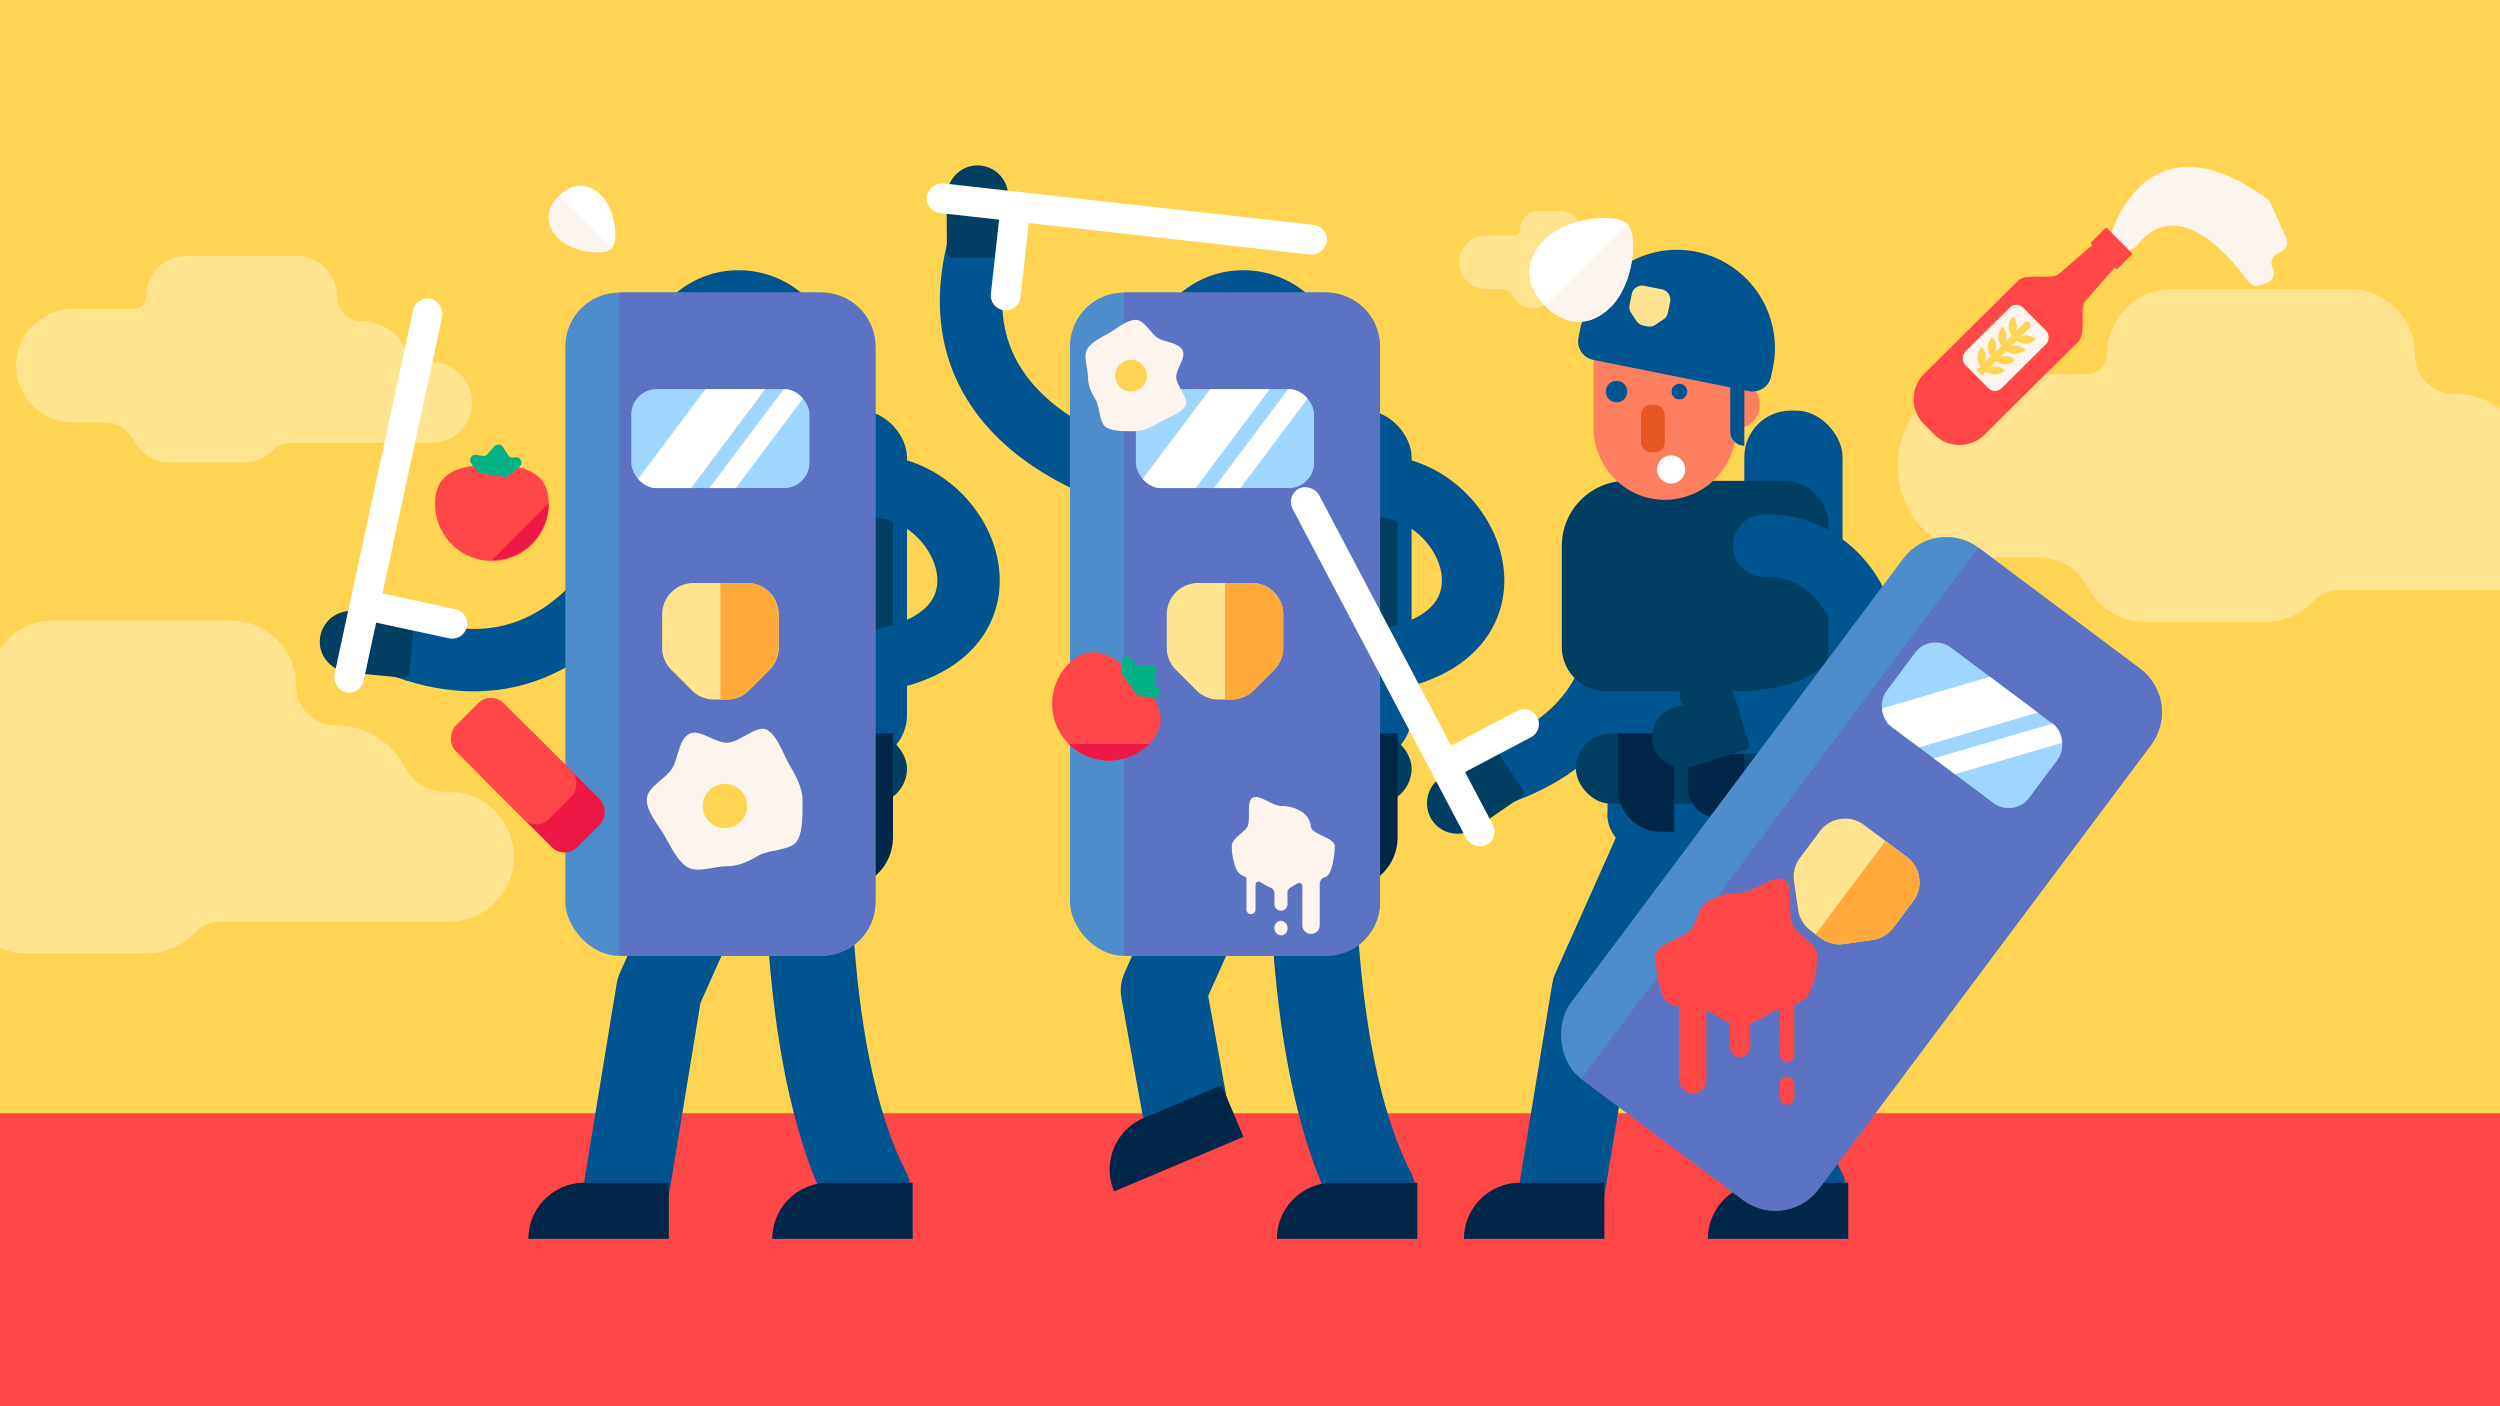 <?xml version="1.0" encoding="UTF-8"?> <svg xmlns="http://www.w3.org/2000/svg" xmlns:xlink="http://www.w3.org/1999/xlink" viewBox="0 0 1920 1080"><defs><clipPath id="a"><rect x="484.83" y="298.85" width="136.86" height="76" rx="19.48" style="fill:none"></rect></clipPath><clipPath id="b"><rect x="872.36" y="298.85" width="136.86" height="76" rx="19.48" style="fill:none"></rect></clipPath><clipPath id="c"><rect x="1446.04" y="519.09" width="136.86" height="76" rx="19.48" transform="translate(635.85 -796.43) rotate(36.81)" style="fill:none"></rect></clipPath></defs><title>Report_Police_Action</title><rect width="1920" height="1080" style="fill:#ffd452"></rect><rect x="-72" y="855" width="2034" height="288" style="fill:#ff4747"></rect><path d="M1972,353.45h-3.06a34.9,34.9,0,0,1-30.8-18.84,60.27,60.27,0,0,0-53.34-32.19h0a30.2,30.2,0,0,1-30.2-30.19v-.44A49.79,49.79,0,0,0,1804.76,222H1668.09a49.79,49.79,0,0,0-49.79,49.79h0a15.56,15.56,0,0,1-15.56,15.56h-74.92a70.37,70.37,0,0,0-70.37,70.37h0a70.38,70.38,0,0,0,70.37,70.37h38.08a42.12,42.12,0,0,1,37.26,22.74,49.88,49.88,0,0,0,44.21,26.77H1740a49.75,49.75,0,0,0,36.06-15.42,28.49,28.49,0,0,1,20.57-9H1972a49.89,49.89,0,0,0,49.89-49.89h0A49.89,49.89,0,0,0,1972,353.45Z" style="fill:#ffe38f"></path><path d="M1247.22,200.15h-.89a10.2,10.2,0,0,1-9-5.5,17.6,17.6,0,0,0-15.57-9.39h0a8.81,8.81,0,0,1-8.81-8.82v-.12a14.54,14.54,0,0,0-14.54-14.54H1182a14.54,14.54,0,0,0-14.53,14.54h0a4.54,4.54,0,0,1-4.54,4.54h-21.87a20.54,20.54,0,0,0-20.54,20.54h0a20.55,20.55,0,0,0,20.54,20.54h11.12a12.27,12.27,0,0,1,10.87,6.63,14.56,14.56,0,0,0,12.91,7.82h3.57a14.51,14.51,0,0,0,10.52-4.5,8.33,8.33,0,0,1,6-2.62h51.16a14.56,14.56,0,0,0,14.56-14.56h0A14.56,14.56,0,0,0,1247.22,200.15Z" style="fill:#ffe38f"></path><path d="M1502.51,582.7H1502a6.09,6.09,0,0,1-5.38-3.29,10.55,10.55,0,0,0-9.33-5.62h0a5.29,5.29,0,0,1-5.28-5.28v-.08a8.69,8.69,0,0,0-8.7-8.7h-23.89a8.69,8.69,0,0,0-8.7,8.7h0a2.72,2.72,0,0,1-2.72,2.72h-13.1a12.3,12.3,0,0,0-12.3,12.3h0a12.3,12.3,0,0,0,12.3,12.3h6.66a7.37,7.37,0,0,1,6.51,4,8.72,8.72,0,0,0,7.73,4.68H1462a8.72,8.72,0,0,0,6.31-2.7,5,5,0,0,1,3.59-1.57h30.65a8.72,8.72,0,0,0,8.72-8.72h0A8.73,8.73,0,0,0,1502.51,582.7Z" style="fill:#ffe38f"></path><path d="M331.64,278.23h-1.9a21.65,21.65,0,0,1-19.11-11.69,37.39,37.39,0,0,0-33.1-20h0a18.74,18.74,0,0,1-18.74-18.74v-.27a30.89,30.89,0,0,0-30.89-30.9H143.09a30.89,30.89,0,0,0-30.89,30.9h0a9.66,9.66,0,0,1-9.66,9.65H56.05a43.67,43.67,0,0,0-43.66,43.67h0a43.66,43.66,0,0,0,43.66,43.66H79.68a26.14,26.14,0,0,1,23.12,14.11,30.94,30.94,0,0,0,27.44,16.61h57.49a30.89,30.89,0,0,0,22.37-9.56,17.69,17.69,0,0,1,12.76-5.56H331.64a31,31,0,0,0,30.95-31h0A31,31,0,0,0,331.64,278.23Z" style="fill:#ffe38f"></path><path d="M649.21,301.39h-.85a9.69,9.69,0,0,1-8.56-5.24A16.76,16.76,0,0,0,625,287.21h0a8.4,8.4,0,0,1-8.4-8.4v-.12a13.84,13.84,0,0,0-13.84-13.84H581.64a13.84,13.84,0,0,0-13.84,13.84h0a4.32,4.32,0,0,1-4.33,4.32H517.56A19.57,19.57,0,0,0,498,302.58h0a19.56,19.56,0,0,0,19.56,19.56h10.59a11.73,11.73,0,0,1,10.36,6.32,13.84,13.84,0,0,0,12.29,7.44h33.93a13.85,13.85,0,0,0,10-4.28,7.92,7.92,0,0,1,5.72-2.49h48.73a13.87,13.87,0,0,0,13.87-13.87h0A13.87,13.87,0,0,0,649.21,301.39Z" style="fill:#ffe38f"></path><path d="M344.79,608.05h-3.06a34.91,34.91,0,0,1-30.8-18.83A60.27,60.27,0,0,0,257.59,557h0a30.2,30.2,0,0,1-30.2-30.2v-.43a49.79,49.79,0,0,0-49.79-49.79H40.93A49.79,49.79,0,0,0-8.86,526.4h0A15.55,15.55,0,0,1-24.42,542H-99.34a70.38,70.38,0,0,0-70.37,70.37h0A70.38,70.38,0,0,0-99.34,682.7h38.08A42.12,42.12,0,0,1-24,705.44,49.88,49.88,0,0,0,20.21,732.2h92.65a49.73,49.73,0,0,0,36.06-15.41,28.49,28.49,0,0,1,20.57-9h175.3a49.89,49.89,0,0,0,49.89-49.89h0A49.89,49.89,0,0,0,344.79,608.05Z" style="fill:#ffe38f"></path><path d="M1391.68,449.5h-1.15a13.09,13.09,0,0,1-11.55-7.07,22.63,22.63,0,0,0-20-12.07h0A11.32,11.32,0,0,1,1347.65,419v-.17A18.68,18.68,0,0,0,1329,400.2h-21.1a18.67,18.67,0,0,0-18.67,18.67h0a5.83,5.83,0,0,1-5.84,5.84h-28.09a26.39,26.39,0,0,0-26.4,26.39h0a26.39,26.39,0,0,0,26.4,26.39h14.28a15.8,15.8,0,0,1,14,8.53,18.71,18.71,0,0,0,16.58,10h4.59a18.64,18.64,0,0,0,13.52-5.78,10.73,10.73,0,0,1,7.72-3.36h65.75a18.71,18.71,0,0,0,18.71-18.71h0A18.71,18.71,0,0,0,1391.68,449.5Z" style="fill:#ffe38f"></path><path d="M621.1,606.44S610.05,805.5,666.51,915" style="fill:none;stroke:#005490;stroke-linecap:round;stroke-linejoin:round;stroke-width:65.887px"></path><polyline points="575.85 604.58 506.12 760.73 481.62 910.02" style="fill:none;stroke:#005490;stroke-linecap:round;stroke-linejoin:round;stroke-width:65.887px"></polyline><rect x="621.1" y="315.34" width="75.47" height="269.54" rx="35.7" style="fill:#005490"></rect><path d="M505.54,380.55s-51,172.84-200.43,114.36" style="fill:none;stroke:#005490;stroke-miterlimit:10;stroke-width:47.918px"></path><path d="M301.9,463.52l-7.93-5a10.1,10.1,0,0,0-13.33,2.07,9.76,9.76,0,0,0-1.36,9.53l-7.78-.75a23.63,23.63,0,0,0-25.88,22.81c-.4,12.57,9.62,23.07,22.15,24.28l41.8,4a4.44,4.44,0,0,0,4.83-4L318,478.86a8,8,0,0,0-3.72-7.55Z" style="fill:#003e64"></path><rect x="286.79" y="225.91" width="22.91" height="309.27" rx="11.45" transform="translate(509.48 815.46) rotate(-167.82)" style="fill:#fff"></rect><path d="M283.94,477.09l60.94,13.13a11.46,11.46,0,0,0,13.61-8.78h0a11.44,11.44,0,0,0-8.78-13.61L288.77,454.7a11.43,11.43,0,0,0-8.62,1.57h0A11.45,11.45,0,0,0,283.94,477.09Z" style="fill:#fff"></path><path d="M536.32,380.55H641.79a20.28,20.28,0,0,1,20.28,20.28V628a0,0,0,0,1,0,0H516a0,0,0,0,1,0,0V400.83a20.28,20.28,0,0,1,20.28-20.28Z" style="fill:#005490"></path><path d="M530.93,369.25H651.6a34.19,34.19,0,0,1,34.19,34.19v93.34A34.19,34.19,0,0,1,651.6,531H515.14a34.19,34.19,0,0,1-34.19-34.19V419.24A50,50,0,0,1,530.93,369.25Z" style="fill:#003e64"></path><rect x="516.04" y="599.6" width="146.03" height="54.76" rx="27.38" style="fill:#005490"></rect><path d="M614.78,329.09a54.76,54.76,0,0,1-56.3,54.74c-29.83-.81-53.22-26-53.22-55.88V281a24.9,24.9,0,0,1,24.9-24.9h59.72a24.9,24.9,0,0,1,24.9,24.9Z" style="fill:#fe7e60"></path><circle cx="614.78" cy="310.84" r="18.25" style="fill:#fe7e60"></circle><rect x="541.77" y="310.84" width="18.25" height="36.51" rx="7.64" style="fill:#e85625"></rect><rect x="541.77" y="355.46" width="27.38" height="10.14" rx="5.07" style="fill:#e85625"></rect><path d="M642.67,283a75.46,75.46,0,0,0-76.47-75.46c-41.48.53-74.47,35.11-74.47,76.58v6a14.45,14.45,0,0,0,14.46,14.46h122a14.46,14.46,0,0,0,14.47-14.46Z" style="fill:#005490"></path><path d="M610.32,304.56H621.1a0,0,0,0,1,0,0v53.91a0,0,0,0,1,0,0h0a10.78,10.78,0,0,1-10.78-10.78V304.56A0,0,0,0,1,610.32,304.56Z" style="fill:#005490"></path><rect x="491.73" y="563.32" width="204.85" height="53.91" rx="26.95" style="fill:#003e64"></rect><path d="M513.63,908.32v43.13H405.81a43.13,43.13,0,0,1,43.13-43.13Z" style="fill:#002749"></path><path d="M700.94,908.32v43.13H593.13a43.12,43.12,0,0,1,43.12-43.13Z" style="fill:#002749"></path><path d="M631.89,563.32h53.91a0,0,0,0,1,0,0v79.9a38.7,38.7,0,0,1-38.7,38.7H631.89a0,0,0,0,1,0,0V563.32A0,0,0,0,1,631.89,563.32Z" style="fill:#002749"></path><path d="M524.07,563.32H567.2a0,0,0,0,1,0,0v75.47a0,0,0,0,1,0,0H556.87a32.8,32.8,0,0,1-32.8-32.8V563.32A0,0,0,0,1,524.07,563.32Z" style="fill:#002749"></path><rect x="577.98" y="552.54" width="43.13" height="75.47" rx="21.56" style="fill:#002749"></rect><path d="M533.34,241h13.81a8.13,8.13,0,0,1,8.13,8.13v8.55a8.09,8.09,0,0,1-2.38,5.75l-5.26,5.26a8.14,8.14,0,0,1-5.75,2.39H538.6a8.1,8.1,0,0,1-5.75-2.39l-5.26-5.26a8.1,8.1,0,0,1-2.39-5.75v-8.55A8.13,8.13,0,0,1,533.34,241Z" style="fill:#ffe38f"></path><path d="M586.92,283.59H504.35a12.62,12.62,0,0,0-12.62,12.62v17.3a12.62,12.62,0,0,0,12.62,12.61h14.33l5.39-10.78h21.56L551,326.12h35.9a12.62,12.62,0,0,0,12.62-12.61v-17.3A12.62,12.62,0,0,0,586.92,283.59Z" style="fill:#9ed6ff"></path><circle cx="513.09" cy="300.75" r="6.97" style="fill:#005490"></circle><polygon points="539.8 283.59 507.9 326.13 518.68 326.13 524.07 315.34 545.63 315.34 546.71 317.5 572.14 283.59 539.8 283.59" style="fill:#fff"></polygon><circle cx="560.23" cy="300.75" r="6.97" style="fill:#005490"></circle><path d="M666.51,373.72C748,369.25,804,516,627.47,509.64" style="fill:none;stroke:#005490;stroke-linecap:round;stroke-linejoin:round;stroke-width:47.918px"></path><path d="M622.87,481l-9.24-1.52a10.11,10.11,0,0,0-11.5,7.05,9.77,9.77,0,0,0,2.43,9.32l-7.47,2.31a23.61,23.61,0,0,0-15.06,31c4.48,11.75,17.78,17.57,29.8,13.85L652,530.66a4.43,4.43,0,0,0,2.92-5.54L643.67,489a8,8,0,0,0-6.34-5.53Z" style="fill:#003e64"></path><rect x="434.19" y="224.69" width="238.14" height="509.36" rx="41.38" style="fill:#4e8dcb"></rect><path d="M475.56,224.69H631a41.38,41.38,0,0,1,41.38,41.37V692.67A41.38,41.38,0,0,1,631,734.05H475.56" style="fill:#5b73c2"></path><rect x="484.83" y="298.85" width="136.86" height="76" rx="19.48" style="fill:#9ed6ff"></rect><g style="clip-path:url(#a)"><polyline points="514.67 396.25 601.29 280.75 555.38 280.75 446.72 425.63 483.45 425.63" style="fill:#fff"></polyline><polyline points="549.08 396.25 635.7 280.75 615.38 280.75 506.72 425.63 517.86 425.63" style="fill:#fff"></polyline></g><path d="M532.7,447.74h41.11A24.2,24.2,0,0,1,598,471.94v25.44a24.18,24.18,0,0,1-7.08,17.11l-15.66,15.66a24.19,24.19,0,0,1-17.11,7.09h-9.79a24.17,24.17,0,0,1-17.1-7.09L515.6,514.49a24.19,24.19,0,0,1-7.09-17.11V471.94A24.2,24.2,0,0,1,532.7,447.74Z" style="fill:#ffe38f"></path><path d="M553.26,447.74h20.55A24.2,24.2,0,0,1,598,471.94v25.44a24.18,24.18,0,0,1-7.08,17.11l-15.66,15.66a24.19,24.19,0,0,1-17.11,7.09h-4.89" style="fill:#ffaa3b"></path><path d="M1008.64,606.44s-11,199.06,45.41,308.57" style="fill:none;stroke:#005490;stroke-linecap:round;stroke-linejoin:round;stroke-width:65.887px"></path><polyline points="963.39 604.58 893.66 760.73 909.37 847.39" style="fill:none;stroke:#005490;stroke-linecap:round;stroke-linejoin:round;stroke-width:65.887px"></polyline><rect x="1008.64" y="315.34" width="75.47" height="269.54" rx="35.7" style="fill:#005490"></rect><path d="M893.08,373.72s-183.9-32.58-140.8-187.18" style="fill:none;stroke:#005490;stroke-miterlimit:10;stroke-width:47.918px"></path><path d="M783.18,180.18l4.14-8.39a10.1,10.1,0,0,0-3.4-13,9.72,9.72,0,0,0-9.62-.39l0-7.82A23.61,23.61,0,0,0,749,127.09C736.41,128,727,139,727,151.57l.21,42a4.42,4.42,0,0,0,4.44,4.4l37.87-.18a8,8,0,0,0,7.13-4.46Z" style="fill:#003e64"></path><rect x="853.91" y="13.53" width="22.91" height="309.27" rx="11.45" transform="translate(601.97 1009.45) rotate(-83.61)" style="fill:#fff"></rect><path d="M767.86,163.68,761,225.63a11.45,11.45,0,0,0,10.11,12.66h0a11.44,11.44,0,0,0,12.65-10.11l6.91-62a11.46,11.46,0,0,0-2.43-8.42h0A11.46,11.46,0,0,0,767.86,163.68Z" style="fill:#fff"></path><path d="M923.86,380.55h105.47a20.28,20.28,0,0,1,20.28,20.28V628a0,0,0,0,1,0,0h-146a0,0,0,0,1,0,0V400.83A20.28,20.28,0,0,1,923.86,380.55Z" style="fill:#005490"></path><path d="M918.47,369.25h120.67a34.19,34.19,0,0,1,34.19,34.19v93.34A34.19,34.19,0,0,1,1039.14,531H902.68a34.19,34.19,0,0,1-34.19-34.19V419.24A50,50,0,0,1,918.47,369.25Z" style="fill:#003e64"></path><rect x="903.58" y="599.6" width="146.03" height="54.76" rx="27.38" style="fill:#005490"></rect><path d="M1002.32,329.09A54.76,54.76,0,0,1,946,383.83c-29.83-.81-53.22-26-53.22-55.88V281a24.9,24.9,0,0,1,24.9-24.9h59.72a24.9,24.9,0,0,1,24.9,24.9Z" style="fill:#fe7e60"></path><circle cx="1002.32" cy="310.84" r="18.25" style="fill:#fe7e60"></circle><rect x="929.3" y="310.84" width="18.25" height="36.51" rx="7.64" style="fill:#e85625"></rect><rect x="929.3" y="355.46" width="27.38" height="10.14" rx="5.07" style="fill:#e85625"></rect><path d="M1030.21,283a75.47,75.47,0,0,0-76.48-75.46c-41.47.53-74.46,35.11-74.46,76.58v6a14.45,14.45,0,0,0,14.46,14.46h122a14.46,14.46,0,0,0,14.47-14.46Z" style="fill:#005490"></path><path d="M997.86,304.56h10.78a0,0,0,0,1,0,0v53.91a0,0,0,0,1,0,0h0a10.78,10.78,0,0,1-10.78-10.78V304.56A0,0,0,0,1,997.86,304.56Z" style="fill:#005490"></path><rect x="879.27" y="563.32" width="204.85" height="53.91" rx="26.95" style="fill:#003e64"></rect><path d="M938.2,833.4,955,873.14,855.6,915h0a43.12,43.12,0,0,1,23-56.49Z" style="fill:#002749"></path><path d="M1088.48,908.32v43.13H980.66a43.13,43.13,0,0,1,43.13-43.13Z" style="fill:#002749"></path><path d="M1019.42,563.32h53.91a0,0,0,0,1,0,0v79.9a38.7,38.7,0,0,1-38.7,38.7h-15.21a0,0,0,0,1,0,0V563.32A0,0,0,0,1,1019.42,563.32Z" style="fill:#002749"></path><path d="M911.61,563.32h43.13a0,0,0,0,1,0,0v75.47a0,0,0,0,1,0,0H944.41a32.8,32.8,0,0,1-32.8-32.8V563.32A0,0,0,0,1,911.61,563.32Z" style="fill:#002749"></path><rect x="965.52" y="552.54" width="43.13" height="75.47" rx="21.56" style="fill:#002749"></rect><path d="M920.87,241h13.82a8.13,8.13,0,0,1,8.13,8.13v8.55a8.09,8.09,0,0,1-2.38,5.75l-5.26,5.26a8.14,8.14,0,0,1-5.75,2.39h-3.29a8.1,8.1,0,0,1-5.75-2.39l-5.27-5.26a8.14,8.14,0,0,1-2.38-5.75v-8.55A8.13,8.13,0,0,1,920.87,241Z" style="fill:#ffe38f"></path><path d="M974.46,283.59H891.89a12.62,12.62,0,0,0-12.62,12.62v17.3a12.62,12.62,0,0,0,12.62,12.61h14.33l5.39-10.78h21.56l5.39,10.78h35.9a12.62,12.62,0,0,0,12.62-12.61v-17.3A12.62,12.62,0,0,0,974.46,283.59Z" style="fill:#9ed6ff"></path><circle cx="900.63" cy="300.75" r="6.97" style="fill:#005490"></circle><polygon points="927.34 283.59 895.44 326.13 906.22 326.13 911.61 315.34 933.17 315.34 934.25 317.5 959.68 283.59 927.34 283.59" style="fill:#fff"></polygon><circle cx="947.77" cy="300.75" r="6.97" style="fill:#005490"></circle><path d="M1054.05,373.72c81.45-4.47,137.45,142.28-39,135.92" style="fill:none;stroke:#005490;stroke-linecap:round;stroke-linejoin:round;stroke-width:47.918px"></path><path d="M1010.41,481l-9.24-1.52a10.11,10.11,0,0,0-11.5,7.05,9.77,9.77,0,0,0,2.43,9.32l-7.47,2.31a23.61,23.61,0,0,0-15.06,31c4.48,11.75,17.78,17.57,29.8,13.85l40.12-12.41a4.43,4.43,0,0,0,2.92-5.54L1031.21,489a8,8,0,0,0-6.34-5.53Z" style="fill:#003e64"></path><rect x="821.73" y="224.69" width="238.14" height="509.36" rx="41.38" style="fill:#4e8dcb"></rect><path d="M863.1,224.69h155.39a41.38,41.38,0,0,1,41.38,41.37V692.67a41.38,41.38,0,0,1-41.38,41.38H863.1" style="fill:#5b73c2"></path><rect x="872.36" y="298.85" width="136.86" height="76" rx="19.48" style="fill:#9ed6ff"></rect><g style="clip-path:url(#b)"><polyline points="902.21 396.25 988.83 280.75 942.92 280.75 834.26 425.63 870.99 425.63" style="fill:#fff"></polyline><polyline points="936.62 396.25 1023.24 280.75 1002.92 280.75 894.26 425.63 905.4 425.63" style="fill:#fff"></polyline></g><path d="M920.24,447.74h41.11a24.2,24.2,0,0,1,24.19,24.2v25.44a24.22,24.22,0,0,1-7.08,17.11L962.8,530.15a24.19,24.19,0,0,1-17.11,7.09H935.9a24.17,24.17,0,0,1-17.1-7.09l-15.66-15.66a24.19,24.19,0,0,1-7.09-17.11V471.94A24.2,24.2,0,0,1,920.24,447.74Z" style="fill:#ffe38f"></path><path d="M940.8,447.74h20.55a24.2,24.2,0,0,1,24.19,24.2v25.44a24.22,24.22,0,0,1-7.08,17.11L962.8,530.15a24.19,24.19,0,0,1-17.11,7.09H940.8" style="fill:#ffaa3b"></path><path d="M1339.64,606.44S1328.58,805.5,1385,915" style="fill:none;stroke:#005490;stroke-linecap:round;stroke-linejoin:round;stroke-width:65.887px"></path><polyline points="1294.38 604.58 1224.65 760.73 1200.15 910.02" style="fill:none;stroke:#005490;stroke-linecap:round;stroke-linejoin:round;stroke-width:65.887px"></polyline><rect x="1339.64" y="315.34" width="75.47" height="269.54" rx="35.7" style="fill:#005490"></rect><path d="M1228.73,385.74s71.7,158.41-80.4,209.61" style="fill:none;stroke:#005490;stroke-miterlimit:10;stroke-width:47.918px"></path><path d="M1125.71,573.36l-9.27,1.29a10.09,10.09,0,0,0-8.89,10.14,9.74,9.74,0,0,0,5.08,8.18l-6.45,4.43a23.62,23.62,0,0,0-5.18,34.1c7.78,9.89,22.2,11.5,32.57,4.38l34.64-23.76a4.43,4.43,0,0,0,1.14-6.15l-21.42-31.22a8,8,0,0,0-7.7-3.4Z" style="fill:#003e64"></path><rect x="1058.14" y="357.49" width="22.91" height="309.27" rx="11.45" transform="translate(2254.6 466.47) rotate(152.21)" style="fill:#fff"></rect><path d="M1120.66,595.3l55.13-29.09a11.45,11.45,0,0,0,4.79-15.47h0a11.46,11.46,0,0,0-15.47-4.8L1110,575a11.48,11.48,0,0,0-5.6,6.75h0A11.45,11.45,0,0,0,1120.66,595.3Z" style="fill:#fff"></path><path d="M1254.85,380.55h105.47a20.28,20.28,0,0,1,20.28,20.28V628a0,0,0,0,1,0,0h-146a0,0,0,0,1,0,0V400.83A20.28,20.28,0,0,1,1254.85,380.55Z" style="fill:#005490"></path><path d="M1249.47,369.25h120.67a34.19,34.19,0,0,1,34.19,34.19v93.34A34.19,34.19,0,0,1,1370.13,531H1233.67a34.19,34.19,0,0,1-34.19-34.19V419.24A50,50,0,0,1,1249.47,369.25Z" style="fill:#003e64"></path><rect x="1234.57" y="599.6" width="146.03" height="54.76" rx="27.38" style="fill:#005490"></rect><path d="M1333.32,329.09A54.76,54.76,0,0,1,1277,383.83c-29.82-.81-53.22-26-53.22-55.88V281a24.9,24.9,0,0,1,24.9-24.9h59.72a24.9,24.9,0,0,1,24.91,24.9Z" style="fill:#fe7e60"></path><circle cx="1283.46" cy="360.53" r="10.82" style="fill:#fff"></circle><circle cx="1333.32" cy="310.84" r="18.25" style="fill:#fe7e60"></circle><rect x="1260.3" y="310.84" width="18.25" height="36.51" rx="7.64" style="fill:#e85625"></rect><path d="M1328.86,288.39h10.78a0,0,0,0,1,0,0V342.3a0,0,0,0,1,0,0h0a10.78,10.78,0,0,1-10.78-10.78V288.39A0,0,0,0,1,1328.86,288.39Z" style="fill:#005490"></path><rect x="1210.26" y="563.32" width="204.85" height="53.91" rx="26.95" style="fill:#003e64"></rect><path d="M1232.16,908.32v43.13H1124.34a43.13,43.13,0,0,1,43.13-43.13Z" style="fill:#002749"></path><path d="M1419.47,908.32v43.13H1311.66a43.13,43.13,0,0,1,43.12-43.13Z" style="fill:#002749"></path><path d="M1350.42,563.32h53.91a0,0,0,0,1,0,0v79.9a38.7,38.7,0,0,1-38.7,38.7h-15.21a0,0,0,0,1,0,0V563.32A0,0,0,0,1,1350.42,563.32Z" style="fill:#002749"></path><path d="M1242.61,563.32h43.13a0,0,0,0,1,0,0v75.47a0,0,0,0,1,0,0H1275.4a32.8,32.8,0,0,1-32.8-32.8V563.32A0,0,0,0,1,1242.61,563.32Z" style="fill:#002749"></path><rect x="1296.51" y="552.54" width="43.13" height="75.47" rx="21.56" style="fill:#002749"></rect><path d="M1361.65,282.17a75.46,75.46,0,0,0-60.09-89.05c-40.77-7.65-79.93,19.74-88.11,60.4l-1.18,5.86a14.47,14.47,0,0,0,11.33,17l119.62,24a14.45,14.45,0,0,0,17-11.33Z" style="fill:#005490"></path><path d="M1262.74,219.48l13.54,2.73a8.12,8.12,0,0,1,6.37,9.57l-1.69,8.39a8.11,8.11,0,0,1-3.46,5.16l-6.2,4.13a8.18,8.18,0,0,1-6.11,1.2L1262,250a8.12,8.12,0,0,1-5.17-3.47l-4.12-6.2a8.07,8.07,0,0,1-1.2-6.1l1.68-8.39A8.14,8.14,0,0,1,1262.74,219.48Z" style="fill:#ffe38f"></path><circle cx="1241.51" cy="300.75" r="8.24" style="fill:#005490"></circle><circle cx="1289.78" cy="300.75" r="6" style="fill:#005490"></circle><path d="M1354.79,419.09c81.45-4.47,137.45,142.28-39,135.92" style="fill:none;stroke:#005490;stroke-linecap:round;stroke-linejoin:round;stroke-width:47.918px"></path><path d="M1311.15,526.4l-9.24-1.52a10.1,10.1,0,0,0-11.49,7.06,9.72,9.72,0,0,0,2.42,9.31l-7.47,2.32a23.62,23.62,0,0,0-15.06,31c4.49,11.75,17.79,17.57,29.8,13.85L1340.24,576a4.41,4.41,0,0,0,2.91-5.53L1332,534.32a8,8,0,0,0-6.34-5.53Z" style="fill:#003e64"></path><rect x="1310" y="416.5" width="238.14" height="509.36" rx="41.38" transform="translate(687.19 -722.5) rotate(36.81)" style="fill:#4e8dcb"></rect><path d="M1519.49,420.74l124.4,93.11a41.38,41.38,0,0,1,8.33,57.92L1396.58,913.3a41.37,41.37,0,0,1-57.92,8.33l-124.4-93.11" style="fill:#5b73c2"></path><rect x="1446.04" y="519.09" width="136.86" height="76" rx="19.48" transform="translate(635.85 -796.43) rotate(36.81)" style="fill:#9ed6ff"></rect><g style="clip-path:url(#c)"><polyline points="1447.99 581.52 1586.55 540.96 1549.8 513.45 1375.99 564.33 1405.39 586.33" style="fill:#fff"></polyline><polyline points="1475.53 602.13 1614.09 561.58 1597.83 549.4 1424.02 600.28 1432.94 606.95" style="fill:#fff"></polyline></g><path d="M1431.57,633.55l32.91,24.63a24.2,24.2,0,0,1,4.87,33.87l-15.25,20.37a24.15,24.15,0,0,1-15.92,9.45L1416.26,725a24.21,24.21,0,0,1-18-4.57l-7.83-5.87a24.15,24.15,0,0,1-9.45-15.92l-3.15-21.92a24.17,24.17,0,0,1,4.57-17.94l15.25-20.38A24.2,24.2,0,0,1,1431.57,633.55Z" style="fill:#ffe38f"></path><path d="M1448,645.87l16.46,12.31a24.2,24.2,0,0,1,4.87,33.87l-15.25,20.37a24.15,24.15,0,0,1-15.92,9.45L1416.26,725a24.21,24.21,0,0,1-18-4.57l-3.91-2.94" style="fill:#ffaa3b"></path><path d="M1622.24,177.16c4.08-11.94,33.84-87,119.11-24.22a8.08,8.08,0,0,1,2.55,3.18l11.91,26.51a8,8,0,0,1-3.31,10.28l-4,2.34a8.05,8.05,0,0,0-3.12,10.68h0a8.06,8.06,0,0,1-4.31,11.25l-5.07,1.91a8,8,0,0,1-9.38-2.85c-12.13-17-53.72-68.64-85.88-27.22a8.07,8.07,0,0,1-10.49,2c-5.34-3.17-7.36-6.61-8.1-9A7.87,7.87,0,0,1,1622.24,177.16Z" style="fill:#fcf4ed"></path><path d="M1624.91,206.21h0a1.08,1.08,0,0,0,1.52,0l10.62-10.54a1.07,1.07,0,0,0,0-1.52l-18.67-18.82a1.07,1.07,0,0,0-1.52,0l-10.62,10.53a1.07,1.07,0,0,0,0,1.52h0a1.08,1.08,0,0,1-.52,1.81l-25.43,22c-7.17,3.44-24.36-1.62-30.62,4.58l-71.89,71.29a27.34,27.34,0,0,0-.17,38.66l7.86,7.92a27.33,27.33,0,0,0,38.66.16L1596,262.54c6.26-6.21,1.34-23.44,4.84-30.58l22.24-25.25A1.08,1.08,0,0,1,1624.91,206.21Z" style="fill:#ff4747"></path><rect x="1520.52" y="235.9" width="39.61" height="62.58" rx="7.24" transform="translate(645.5 -1014.71) rotate(45.24)" style="fill:#fcf4ed"></rect><path d="M1531.81,281.32a11.59,11.59,0,0,0-7.93,3.09,11.56,11.56,0,0,0,15.83.07A11.58,11.58,0,0,0,1531.81,281.32Z" style="fill:#ffd452"></path><path d="M1539.76,273.44a11.54,11.54,0,0,0-7.93,3.09,11.59,11.59,0,0,0,15.83.07A11.53,11.53,0,0,0,1539.76,273.44Z" style="fill:#ffd452"></path><path d="M1547.71,265.55a11.55,11.55,0,0,0-7.93,3.1,11.59,11.59,0,0,0,15.83.07A11.58,11.58,0,0,0,1547.71,265.55Z" style="fill:#ffd452"></path><path d="M1555.66,257.67a11.55,11.55,0,0,0-7.93,3.1,11.57,11.57,0,0,0,15.83.06A11.58,11.58,0,0,0,1555.66,257.67Z" style="fill:#ffd452"></path><path d="M1525.07,274.52a11.58,11.58,0,0,1-3.17,7.9,11.59,11.59,0,0,1,.07-15.83A11.57,11.57,0,0,1,1525.07,274.52Z" style="fill:#ffd452"></path><path d="M1533,266.64a11.53,11.53,0,0,1-3.16,7.9,11.59,11.59,0,0,1,.07-15.83A11.5,11.5,0,0,1,1533,266.64Z" style="fill:#ffd452"></path><path d="M1541,258.75a11.54,11.54,0,0,1-3.16,7.91,11.6,11.6,0,0,1,.07-15.84A11.53,11.53,0,0,1,1541,258.75Z" style="fill:#ffd452"></path><path d="M1548.91,250.87a11.51,11.51,0,0,1-3.16,7.9,11.59,11.59,0,0,1,.07-15.83A11.53,11.53,0,0,1,1548.91,250.87Z" style="fill:#ffd452"></path><path d="M1518.06,284.45l36.88-36.68a2.75,2.75,0,0,1,3.89,0h0a2.75,2.75,0,0,1,0,3.89l-36.87,36.68" style="fill:#ffd452"></path><path d="M421.4,386.47a43.63,43.63,0,1,1-87.25,0c0-24.09,19.53-29.47,43.62-29.47S421.4,362.38,421.4,386.47Z" style="fill:#ff4747"></path><path d="M366.79,362l-4.84-6.1a4.1,4.1,0,0,1,3.9-6.58l4.71.81a4.09,4.09,0,0,0,3.74-1.31l5.42-6.06a4.09,4.09,0,0,1,6.49.5l4.12,6.34a4.07,4.07,0,0,0,4.12,1.81l1.25-.22a4.1,4.1,0,0,1,3.28,7.21l-8.53,7a4.11,4.11,0,0,1-3.2.88l-17.87-2.74A4.09,4.09,0,0,1,366.79,362Z" style="fill:#00b286"></path><path d="M421.4,386.47a43.63,43.63,0,0,1-43.63,43.63" style="fill:#ed1846"></path><path d="M882.53,571.37a43.62,43.62,0,1,1-61.69-61.7c17-17,34.65-7,51.68,10S899.57,554.33,882.53,571.37Z" style="fill:#ff4747"></path><path d="M861.23,515.45l.89-7.75a4.09,4.09,0,0,1,7.41-1.89l2.76,3.9a4.08,4.08,0,0,0,3.57,1.72L884,511a4.09,4.09,0,0,1,4.23,4.94l-1.57,7.4a4.08,4.08,0,0,0,1.64,4.19l1,.74a4.09,4.09,0,0,1-2.77,7.41l-11-1.11a4.1,4.1,0,0,1-2.88-1.65L862,518.34A4.11,4.11,0,0,1,861.23,515.45Z" style="fill:#00b286"></path><path d="M882.53,571.37a43.63,43.63,0,0,1-61.69,0" style="fill:#ed1846"></path><rect x="365.5" y="580.18" width="101.33" height="52.02" rx="13.71" transform="translate(550.54 -116.73) rotate(45)" style="fill:#ed1846"></rect><rect x="343.82" y="558.5" width="101.33" height="52.02" rx="13.71" transform="translate(528.85 -107.74) rotate(45)" style="fill:#ff4747"></rect><path d="M1237.29,235.54c-17.41,17.41-36.55,13.56-50.73-.61s-18-33.32-.61-50.74,54.93-21.05,63.66-12.32S1254.7,218.13,1237.29,235.54Z" style="fill:#fff"></path><path d="M1249.61,171.87c8.74,8.74,5.09,46.26-12.32,63.67s-36.55,13.56-50.73-.61" style="fill:#fcf4ed"></path><path d="M428.83,182.92c-11.16-11.16-8.69-23.42.39-32.51s21.35-11.54,32.51-.39,13.49,35.2,7.9,40.8S440,194.08,428.83,182.92Z" style="fill:#fff"></path><path d="M469.63,190.82c-5.6,5.59-29.64,3.26-40.8-7.9s-8.69-23.42.39-32.51" style="fill:#fcf4ed"></path><path d="M616.33,614.12c0,9.57.58,23.59-3.89,31.32-4.61,8-21.56,6.84-29.54,11.45-7.72,4.47-15.11,8.36-24.68,8.36s-22.29,5.32-30,.85c-8-4.61-13.23-16.38-17.84-24.35-4.47-7.73-13.66-18.06-13.66-27.63s15.18-16.43,19.65-24.16c4.61-8,4.79-21.62,12.76-26.23,7.73-4.47,19.53,6.71,29.1,6.71s23.21-14.36,30.94-9.89c8,4.61,12.11,18.08,16.72,26.06C610.35,594.33,616.33,604.56,616.33,614.12Z" style="fill:#fcf4ed"></path><circle cx="556.73" cy="619.01" r="17.01" style="fill:#ffd452"></circle><path d="M872.12,331.13c-6.84,0-16.86.42-22.38-2.77-5.7-3.3-4.89-15.42-8.18-21.12-3.2-5.52-6-10.8-6-17.64s-3.8-15.93-.61-21.46c3.3-5.69,11.71-9.45,17.41-12.74,5.52-3.2,12.9-9.77,19.74-9.77s11.75,10.85,17.27,14.05c5.7,3.29,15.46,3.42,18.75,9.12,3.2,5.52-4.79,14-4.79,20.8s10.26,16.59,7.07,22.11c-3.3,5.7-12.93,8.66-18.63,12C886.27,326.86,879,331.13,872.12,331.13Z" style="fill:#fcf4ed"></path><circle cx="868.63" cy="288.53" r="12.16" style="fill:#ffd452"></circle><rect x="1289.51" y="744.38" width="21" height="95.5" rx="10.5" style="fill:#ff4747"></rect><rect x="1328.42" y="758.88" width="15.73" height="53" rx="7.86" style="fill:#ff4747"></rect><rect x="1367.01" y="754.38" width="11" height="61.5" rx="5.5" style="fill:#ff4747"></rect><rect x="1367.01" y="826.79" width="11" height="21.81" rx="5.5" style="fill:#ff4747"></rect><path d="M1395.59,734.12c0,9.57-2.34,22.43-6.81,30.15-4.61,8-19.39,8.29-27.36,12.91-7.73,4.47-15.29,9.66-24.86,9.66s-16.72-5.9-24.44-10.37c-8-4.62-29.08-.8-33.7-8.77-4.47-7.73-7-24-7-33.58s23.62-13.66,28.09-21.39c4.61-8,4.76-16.14,12.73-20.76,7.73-4.47,14.76-6.34,24.33-6.34s26.09-14.53,33.82-10.06c8,4.61,1.92,27.28,6.54,35.26C1381.39,718.55,1395.59,724.55,1395.59,734.12Z" style="fill:#ff4747"></path><rect x="978.76" y="707.17" width="10.02" height="11.21" rx="5.01" transform="translate(1967.55 1425.55) rotate(-180)" style="fill:#fcf4ed"></rect><path d="M957.89,635.05c2.93-5.07-.92-19.52,4.16-22.46C967,609.75,977.5,619,983.59,619a28.89,28.89,0,0,1,16.46,4.61c4,2.45,6.1,6.79,6.72,11.42.76,5.76,18.33,8.28,18.33,14.86,0,6.1-1.62,16.47-4.47,21.39a6,6,0,0,1-3.41,2.45,5.55,5.55,0,0,0-3.66,5.27v31.58a6.69,6.69,0,0,1-6.68,6.69h0a6.69,6.69,0,0,1-6.69-6.69V680.49a2.43,2.43,0,0,0-3.65-2.1h0a60.52,60.52,0,0,1-5.21,3.1,4.52,4.52,0,0,0-2.54,4.06v8.66a5.14,5.14,0,0,1-4,5.12,5,5,0,0,1-6-4.91V686a4.49,4.49,0,0,0-2.74-4.15,75.87,75.87,0,0,1-8.26-4.49l0,0a2.36,2.36,0,0,0-3.54,2.05v18.9a3.66,3.66,0,0,1-3.34,3.73,3.51,3.51,0,0,1-3.66-3.5V675.33a2.42,2.42,0,0,0-1.53-2.23,10.22,10.22,0,0,1-5.33-4C947.48,664.18,946,656,946,649.89S955,640,957.89,635.05Z" style="fill:#fcf4ed"></path></svg> 